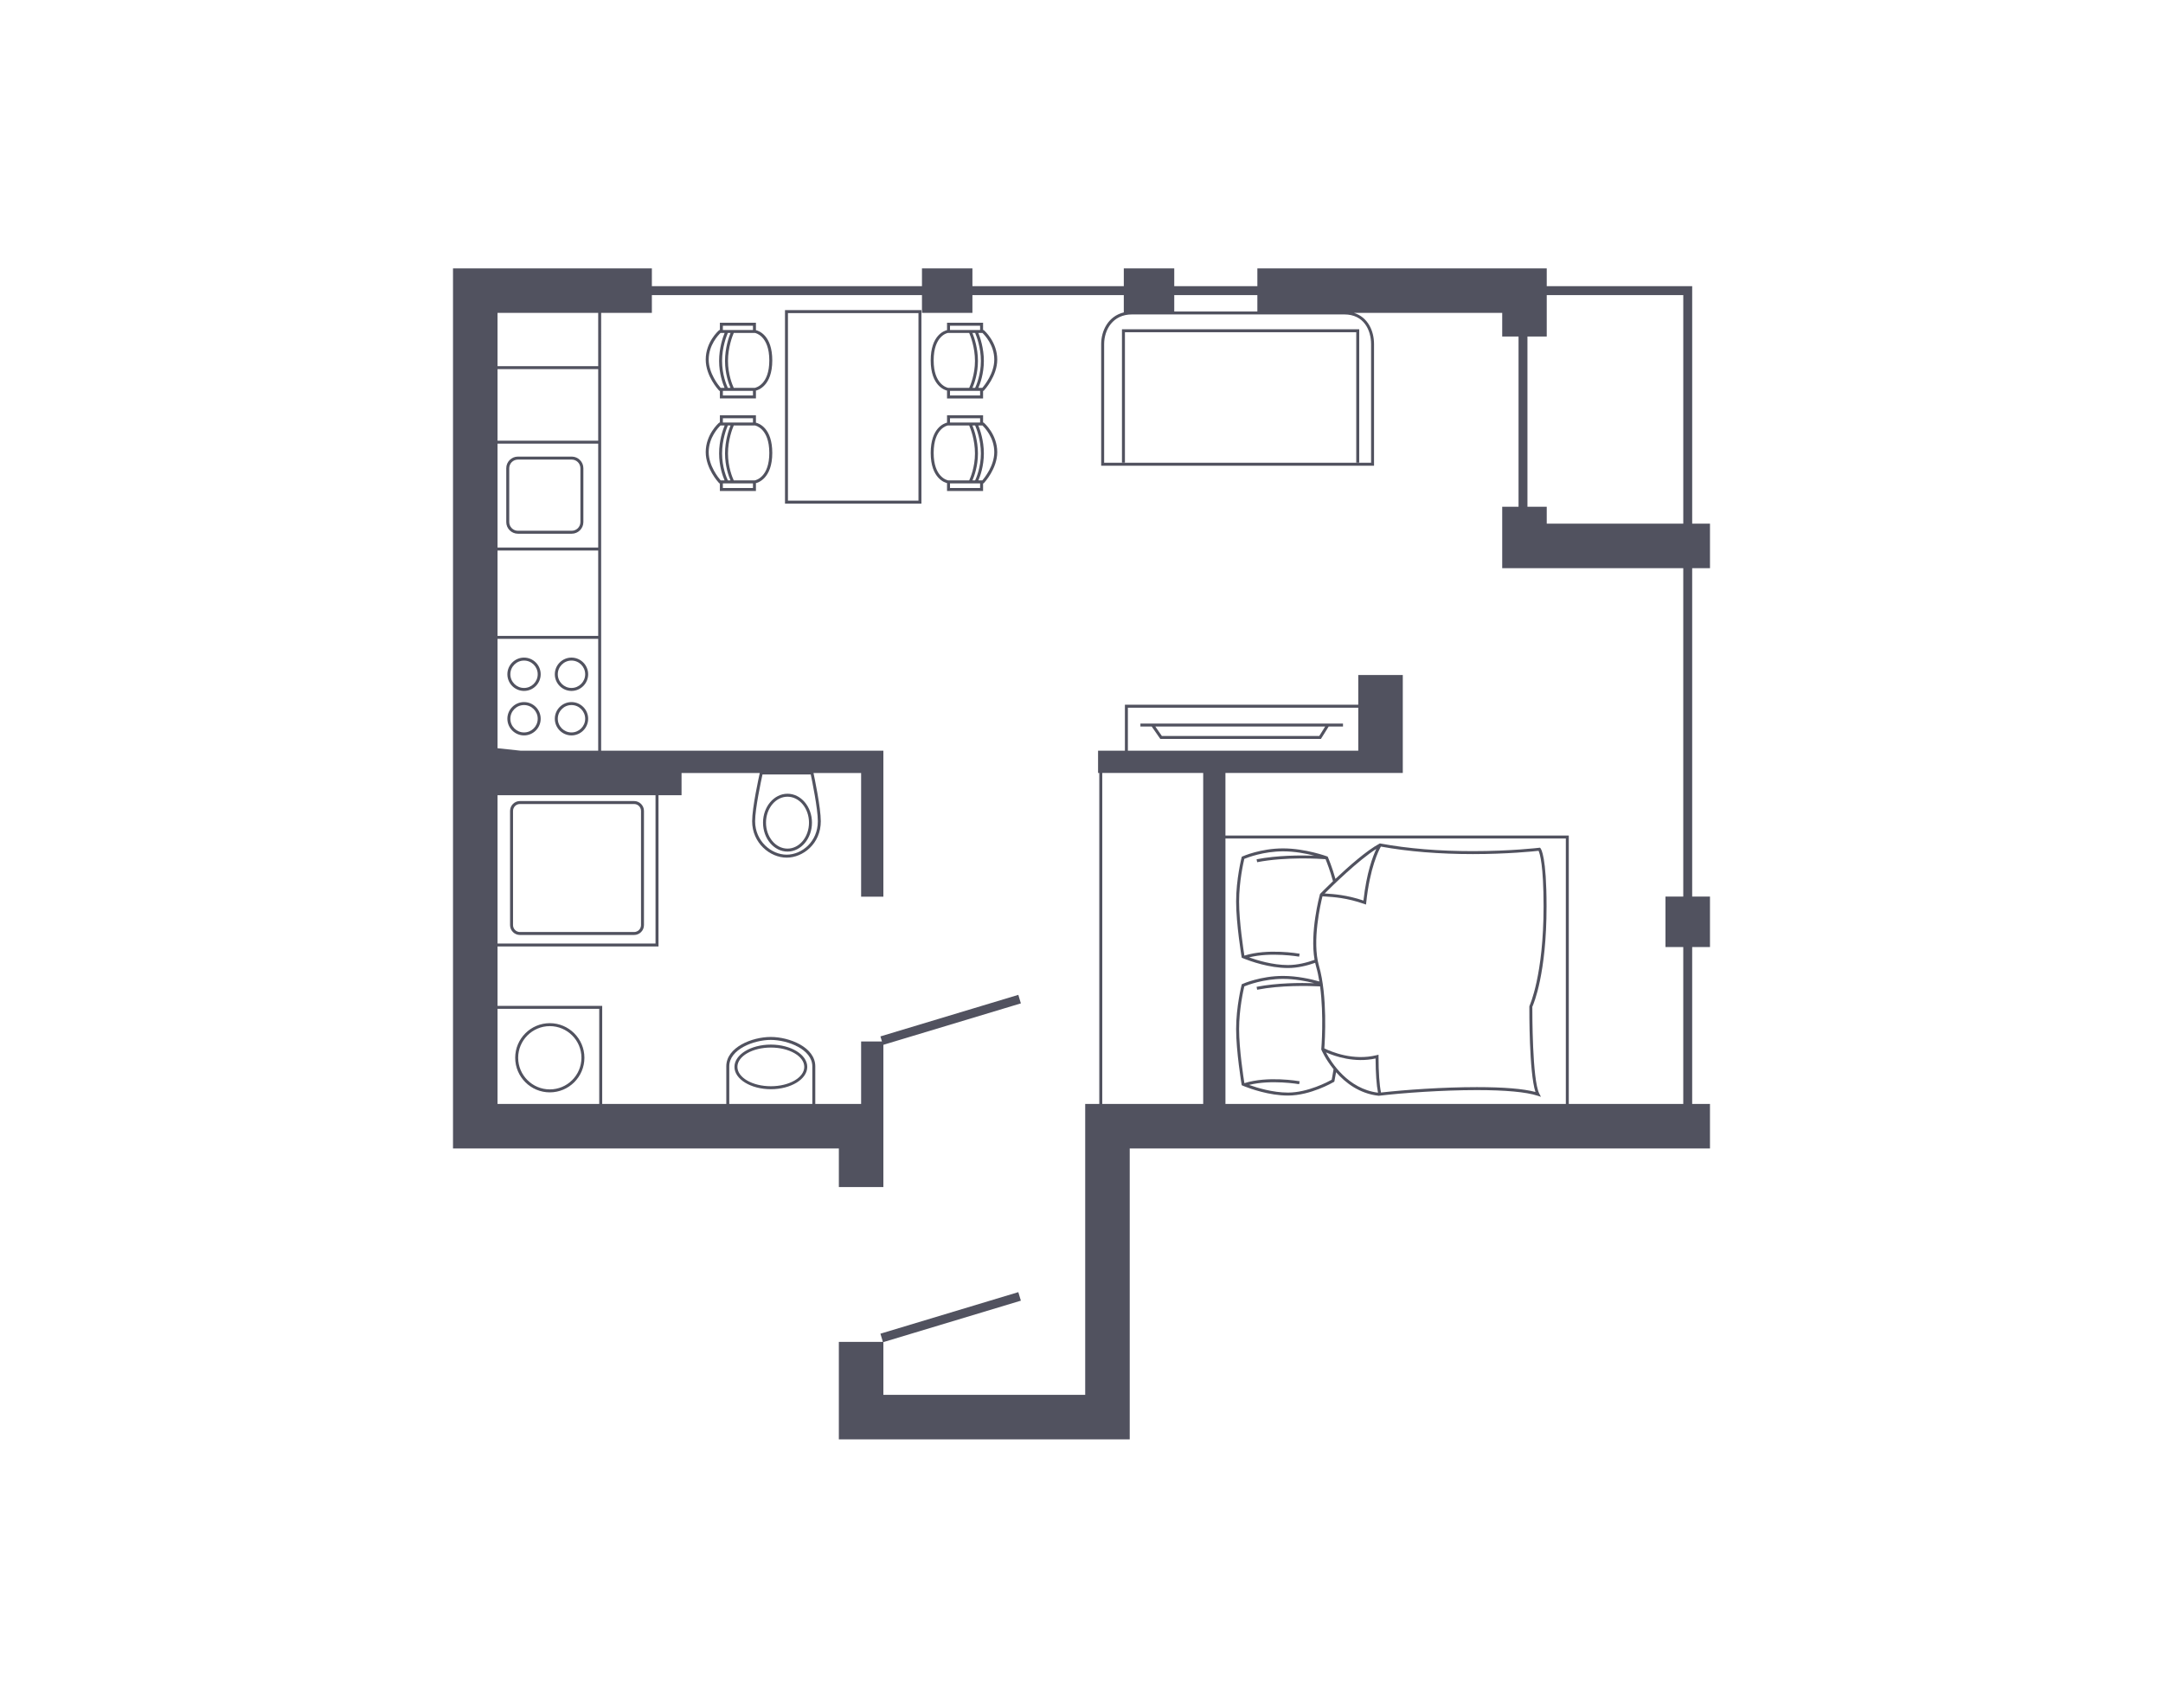 <?xml version="1.0" encoding="utf-8"?>
<!-- Generator: Adobe Illustrator 15.0.0, SVG Export Plug-In . SVG Version: 6.00 Build 0)  -->
<!DOCTYPE svg PUBLIC "-//W3C//DTD SVG 1.1//EN" "http://www.w3.org/Graphics/SVG/1.1/DTD/svg11.dtd">
<svg version="1.1" xmlns="http://www.w3.org/2000/svg" xmlns:xlink="http://www.w3.org/1999/xlink" x="0px" y="0px" width="570px"
	 height="450px" viewBox="0 0 570 450" enable-background="new 0 0 570 450" xml:space="preserve">
<g id="Warstwa_2">
	<rect x="0" y="0" fill="none" width="570" height="450"/>
	<g>
		<path fill="#51525F" d="M450.621,149.716v-11.732h-4.691V75.412h-38.328v-4.693h-5.863h-5.869h-64.525v4.693h-21.902v-4.693
			h-13.295v4.693h-39.89v-4.693H242.96v4.693h-71.177v-4.693h-52.406v0.392v11.341v115.367v11.734v81.344v6.256v5.475h101.682v10.17
			h5.866h5.866v-10.17v-2.771V299.5v-8.604v-15.58l36.234-10.92l-0.675-2.246L232.014,273.1l0.401,1.334h-5.49v16.463h-12.079
			v-9.908c0-5.051-6.818-7.742-11.738-7.742c-4.911,0-11.713,2.691-11.713,7.742v9.908h-32.7v-25.846H131.11v-15.648h42.418v-39.85
			h6.076v-5.865h20.615c-0.217,0.966-2.011,9.089-2.011,12.716c0,5.736,4.698,9.591,9.085,9.591c4.334,0,9.007-3.667,9.007-9.591
			c0-3.628-1.724-11.764-1.926-12.716h12.551v32.592h5.866v-32.592v-5.77v-0.098h-53.188v-0.001h-21.185V82.451h13.364v-4.694
			h71.177v4.694h13.296v-4.694h39.89v4.565c-4.074,0.982-5.959,4.779-5.959,8.349v32.047h46.113h25.791V90.672
			c0-3.534-1.652-7.088-5.27-8.221h39.047v6.224h4.303v44.861h-4.303v4.448v8.85v2.882h47.713v86.543h-4.693v13.296h4.693v41.342
			h-30.168v-70.729h-90.48v-16.481h46.736v-0.001v-5.867v-19.945h-11.734v7.826h-61.494v12.119h-7.074v5.868h0.324v87.209h-3.714
			v8.604v3.127v64.92h-53.186v-13.891l36.234-10.92l-0.675-2.246l-35.56,10.715l-0.777,0.234l0.649,2.154h-11.604v13.953v11.734
			h11.732h53.186h11.734v-11.734v-64.92h152.91v-11.73h-4.691v-41.342h4.691v-13.296h-4.691v-86.543H450.621z M207.293,225.212
			c-4.01,0-8.304-3.54-8.304-8.809c0-3.301,1.593-10.73,1.945-12.327h6.2h6.519c0.341,1.604,1.866,9.027,1.866,12.327
			C215.52,221.845,211.251,225.212,207.293,225.212z M157.639,167.564H131.11v-22.501h26.529V167.564z M157.639,144.281H131.11
			v-27.375h26.529V144.281z M157.639,116.123H131.11V97.27h26.529V116.123z M192.176,280.988c0-4.48,6.465-6.961,10.932-6.961
			c4.479,0,10.956,2.48,10.956,6.961v9.908h-21.888V280.988z M157.913,265.834v25.063H131.11v-25.063H157.913z M172.745,248.619
			H131.11v-39.067h41.635V248.619z M137.235,197.818l-6.125-0.653v-28.82h26.529v29.473H137.235z M157.639,96.489H131.11V82.451
			h26.529V96.489z M331.344,77.757v4.316h-21.902v-4.316H331.344z M361.313,90.672v31.265h-25.012h-45.332V90.672
			c0-3.764,2.283-7.815,7.295-7.815h38.037h17.979C359.469,82.857,361.313,87.068,361.313,90.672z M402.518,88.675h5.084V77.757
			h35.98v60.227h-35.98v-4.448h-5.084V88.675z M412.633,220.949v69.947h-89.699v-69.947H412.633z M297.223,186.483h60.713v11.336
			h-60.713V186.483z M290.475,203.687h26.594v87.209h-26.594V203.687z"/>
		<path fill="#51525F" d="M136.479,140.641h14.187c1.69,0,3.066-1.376,3.066-3.068v-14.187c0-1.69-1.376-3.067-3.066-3.067h-14.187
			c-1.692,0-3.068,1.377-3.068,3.067v14.187C133.411,139.265,134.787,140.641,136.479,140.641z M134.193,123.386
			c0-1.26,1.026-2.284,2.286-2.284h14.187c1.26,0,2.284,1.024,2.284,2.284v14.187c0,1.261-1.024,2.285-2.284,2.285h-14.187
			c-1.26,0-2.286-1.024-2.286-2.285V123.386z"/>
		<path fill="#51525F" d="M150.6,185.006c-2.42,0-4.391,1.97-4.391,4.391s1.971,4.39,4.391,4.39c2.421,0,4.392-1.969,4.392-4.39
			S153.021,185.006,150.6,185.006z M150.6,193.004c-1.989,0-3.607-1.618-3.607-3.608c0-1.99,1.618-3.608,3.607-3.608
			c1.991,0,3.609,1.618,3.609,3.608C154.209,191.386,152.591,193.004,150.6,193.004z"/>
		<path fill="#51525F" d="M138.096,185.006c-2.422,0-4.391,1.97-4.391,4.391s1.969,4.39,4.391,4.39c2.42,0,4.387-1.969,4.387-4.39
			S140.516,185.006,138.096,185.006z M138.096,193.004c-1.99,0-3.607-1.618-3.607-3.608c0-1.99,1.617-3.608,3.607-3.608
			c1.986,0,3.605,1.618,3.605,3.608C141.702,191.386,140.083,193.004,138.096,193.004z"/>
		<path fill="#51525F" d="M150.6,182.063c2.421,0,4.392-1.969,4.392-4.39c0-2.421-1.971-4.391-4.392-4.391
			c-2.42,0-4.391,1.97-4.391,4.391C146.209,180.094,148.18,182.063,150.6,182.063z M150.6,174.065c1.991,0,3.609,1.619,3.609,3.608
			c0,1.989-1.618,3.607-3.609,3.607c-1.989,0-3.607-1.618-3.607-3.607C146.993,175.684,148.611,174.065,150.6,174.065z"/>
		<path fill="#51525F" d="M138.096,173.283c-2.422,0-4.391,1.97-4.391,4.391c0,2.42,1.969,4.39,4.391,4.39
			c2.42,0,4.387-1.969,4.387-4.39C142.483,175.253,140.516,173.283,138.096,173.283z M138.096,181.281
			c-1.99,0-3.607-1.618-3.607-3.607c0-1.99,1.617-3.608,3.607-3.608c1.986,0,3.605,1.619,3.605,3.608
			C141.702,179.663,140.083,181.281,138.096,181.281z"/>
		<path fill="#51525F" d="M206.865,132.706h35.953V81.721h-35.953V132.706z M207.644,82.503h34.392v49.42h-34.392V82.503z"/>
		<path fill="#51525F" d="M259.314,111.432l-0.11-0.095h-0.141v-1.905h-9.498v1.937c-0.727,0.169-4.305,1.338-4.305,7.984
			c0,6.767,3.799,7.861,4.445,7.998h-0.141v2.024h9.498v-2.003h0.143l0.116-0.124c0.141-0.151,3.475-3.76,3.475-8.112
			C262.796,114.489,259.457,111.555,259.314,111.432z M258.28,110.213v1.124l-7.933,0.005v-1.129H258.28z M256.265,126.59
			c0.481-1.112,1.444-3.746,1.444-7.101c0-3.378-0.976-6.195-1.452-7.369l0.714,0c0.363,0.847,1.517,3.818,1.517,7.37
			c0,3.57-1.169,6.348-1.519,7.1L256.265,126.59z M246.04,119.353c0-6.53,3.622-7.212,3.717-7.232l5.651,0
			c0.365,0.846,1.519,3.817,1.519,7.369c0,3.57-1.169,6.348-1.521,7.101l-5.516,0C249.518,126.519,246.04,125.674,246.04,119.353z
			 M258.28,128.592h-7.933v-1.221h7.933V128.592z M258.86,126.589h-1.031c0.48-1.112,1.44-3.745,1.44-7.1
			c0-3.378-0.975-6.195-1.447-7.37h1.084c0.549,0.524,3.109,3.176,3.109,7.016C262.015,122.748,259.43,125.931,258.86,126.589z"/>
		<path fill="#51525F" d="M259.314,87.052l-0.11-0.095h-0.141v-1.906h-9.498v1.938c-0.727,0.169-4.305,1.338-4.305,7.985
			c0,6.767,3.799,7.86,4.445,7.997h-0.141v2.023h9.498v-2.002h0.143l0.116-0.124c0.141-0.152,3.475-3.76,3.475-8.112
			C262.796,90.109,259.457,87.174,259.314,87.052z M258.28,85.833v1.125l-7.933,0.005v-1.129H258.28z M256.265,102.21
			c0.481-1.112,1.444-3.745,1.444-7.1c0-3.376-0.974-6.195-1.452-7.371l0.714,0c0.363,0.849,1.517,3.82,1.517,7.372
			c0,3.57-1.169,6.348-1.519,7.099L256.265,102.21z M246.04,94.974c0-6.532,3.622-7.213,3.717-7.234l5.651,0
			c0.366,0.848,1.519,3.819,1.519,7.371c0,3.57-1.169,6.348-1.521,7.1h-5.516C249.518,102.139,246.04,101.294,246.04,94.974z
			 M258.28,104.213h-7.933v-1.22l7.933-0.001V104.213z M258.86,102.209h-1.031c0.48-1.112,1.44-3.745,1.44-7.099
			c0-3.376-0.975-6.195-1.447-7.372h1.084c0.549,0.525,3.109,3.178,3.109,7.017C262.015,98.367,259.43,101.552,258.86,102.209z"/>
		<path fill="#51525F" d="M199.205,111.377v-1.945h-9.499v1.906h-0.138l-0.11,0.094c-0.141,0.123-3.482,3.057-3.482,7.704
			c0,4.352,3.335,7.96,3.475,8.113l0.116,0.123h0.14v2.003h9.499v-2.024h-0.138c0.646-0.136,4.444-1.23,4.444-7.998
			C203.511,112.83,200.061,111.583,199.205,111.377z M190.491,110.213h7.933v1.125h-7.933V110.213z M191.803,126.59
			c-0.351-0.753-1.52-3.529-1.52-7.1c0-3.547,1.154-6.524,1.517-7.371l0.712-0.001c-0.474,1.175-1.45,3.993-1.45,7.372
			c0,3.354,0.962,5.988,1.442,7.1H191.803z M186.757,119.136c0-3.84,2.561-6.492,3.108-7.015l1.085,0
			c-0.476,1.174-1.45,3.991-1.45,7.37c0,3.354,0.962,5.988,1.441,7.1h-1.03C189.342,125.931,186.757,122.748,186.757,119.136z
			 M190.491,128.592v-1.221h7.933v1.221H190.491z M198.883,126.59h-5.519c-0.351-0.753-1.521-3.529-1.521-7.1
			c0-3.548,1.158-6.526,1.52-7.372l5.594-0.003c0.036,0.007,3.773,0.665,3.773,7.238
			C202.731,125.674,199.253,126.519,198.883,126.59z"/>
		<path fill="#51525F" d="M199.205,86.997v-1.946h-9.499v1.906h-0.138l-0.11,0.095c-0.141,0.123-3.482,3.057-3.482,7.703
			c0,4.352,3.335,7.961,3.475,8.113l0.116,0.124h0.14v2.001h9.499v-2.023h-0.138c0.646-0.137,4.444-1.23,4.444-7.997
			C203.511,88.45,200.061,87.205,199.205,86.997z M190.491,85.833h7.933v1.125h-7.933V85.833z M191.803,102.21
			c-0.351-0.752-1.52-3.529-1.52-7.098c0-3.548,1.153-6.525,1.517-7.374l0.712,0c-0.474,1.176-1.45,3.995-1.45,7.374
			c0,3.354,0.962,5.986,1.442,7.098H191.803z M186.757,94.756c0-3.84,2.561-6.491,3.108-7.016l1.085,0
			c-0.476,1.176-1.45,3.995-1.45,7.373c0,3.354,0.962,5.986,1.441,7.098h-1.03C189.342,101.552,186.757,98.367,186.757,94.756z
			 M190.491,104.213v-1.22h7.933v1.22H190.491z M198.883,102.21h-5.519c-0.351-0.752-1.521-3.529-1.521-7.098
			c0-3.549,1.156-6.527,1.52-7.374l5.594-0.002c0.036,0.005,3.773,0.664,3.773,7.238
			C202.731,101.294,199.253,102.139,198.883,102.21z"/>
		<path fill="#51525F" d="M327.221,252.359l0.195,0.084c0.035,0.016,0.207,0.09,0.475,0.195l0.002,0.009
			c0.004-0.001,0.006-0.003,0.008-0.003c1.545,0.614,6.531,2.436,11.525,2.436c2.535,0,5.064-0.633,7.15-1.365
			c0.076,0.348,0.16,0.689,0.258,1.023c0.352,1.217,0.627,2.531,0.848,3.889c-2.182-0.62-5.83-1.463-9.559-1.463
			c-5.879,0-10.516,2.031-10.711,2.118l-0.172,0.077l-0.049,0.184c-0.014,0.057-1.443,5.717-1.443,11.625
			c0,5.889,1.422,14.502,1.438,14.588l0.035,0.209l0.195,0.086c0.035,0.016,0.207,0.09,0.473,0.195l0.004,0.01
			c0.004-0.002,0.006-0.002,0.012-0.004c1.545,0.615,6.531,2.434,11.521,2.434c5.898,0,11.803-3.424,12.049-3.57l0.152-0.088
			l0.033-0.17c0.006-0.023,0.193-0.932,0.428-2.324c2.467,2.799,6.152,5.652,11.189,6.205l0.045,0.006l0.047-0.006
			c6.246-0.742,16.66-1.492,25.844-1.492c7.498,0,13.014,0.512,15.953,1.477l0.91,0.297l-0.441-0.85
			c-1.867-3.611-1.834-21.48-1.832-22.871c0.416-0.922,3.748-8.852,3.748-26.441c0-13.152-1.432-15.153-1.596-15.337l-0.137-0.154
			l-0.205,0.024c-0.072,0.01-7.439,0.889-17.461,0.889c-8.932,0-17.137-0.676-24.387-2.011l-0.135-0.024l-0.117,0.063
			c-3.385,1.805-8.205,6.078-11.592,9.276c-0.867-3.087-1.9-5.532-1.977-5.706l-0.064-0.154l-0.156-0.059
			c-0.057-0.021-5.738-2.109-11.602-2.109c-5.879,0-10.516,2.032-10.711,2.118l-0.172,0.077l-0.049,0.184
			c-0.014,0.056-1.443,5.716-1.443,11.626c0,5.889,1.422,14.501,1.438,14.589L327.221,252.359z M388.152,225.06
			c9.02,0,15.908-0.709,17.297-0.863c0.322,0.682,1.32,3.692,1.32,14.661c0,18.156-3.674,26.109-3.707,26.188l-0.041,0.164
			c-0.004,0.748-0.09,17.393,1.602,22.535c-3.168-0.85-8.344-1.279-15.41-1.279c-8.912,0-18.963,0.703-25.287,1.424
			c-0.412-1.932-0.652-5.359-0.652-9.467v-0.5l-0.482,0.121c-6.141,1.533-11.867-0.844-13.801-1.791
			c0.141-1.918,0.889-13.816-1.406-21.731c-1.887-6.502,0.449-16.466,0.92-18.336c0.248,0.02,0.512,0.038,0.811,0.058
			c2.115,0.134,5.66,0.359,10.193,1.956l0.467,0.164l0.053-0.493c0.965-9.224,3.295-13.786,3.865-14.785
			C371.125,224.395,379.283,225.06,388.152,225.06L388.152,225.06z M349.424,277.313c2.434,1.072,7.543,2.813,13.07,1.605
			c0.018,3.859,0.25,7.092,0.645,9.014C355.199,286.938,350.797,279.922,349.424,277.313z M359.301,237.3
			c-4.412-1.487-7.85-1.706-9.936-1.839c-0.1-0.007-0.189-0.013-0.285-0.019c2.031-2.033,8.855-8.729,13.611-11.748
			C361.766,225.641,360.125,229.939,359.301,237.3z M350.932,284.527c-0.959,0.531-6.322,3.377-11.506,3.377
			c-4.027,0-8.154-1.264-10.264-2.018c5.813-1.461,13.111-0.207,13.189-0.193l0.137-0.77c-0.348-0.063-8.436-1.453-14.551,0.496
			c-0.004,0-0.01-0.004-0.016-0.006c-0.215-1.361-1.391-8.936-1.391-14.246c0-5.209,1.131-10.225,1.371-11.244
			c0.898-0.366,5.139-1.979,10.221-1.979c3.07,0,6.084,0.587,8.234,1.134c-3.658-0.116-9.783-0.097-15.217,0.957l0.152,0.768
			c6.223-1.207,13.395-1.038,16.584-0.88c1.035,7.773,0.326,16.422,0.316,16.529l-0.008,0.096l0.037,0.088
			c0.02,0.053,1.051,2.455,3.199,5.113C351.205,283.115,351.008,284.139,350.932,284.527z M327.902,226.316
			c0.898-0.367,5.139-1.98,10.221-1.98c3.07,0,6.084,0.587,8.234,1.136c-3.658-0.118-9.783-0.098-15.217,0.955l0.152,0.768
			c7.549-1.464,16.484-0.905,18.023-0.793c0.285,0.691,1.203,3.022,1.957,5.797c-1.887,1.803-3.203,3.148-3.346,3.295l-0.072,0.074
			l-0.025,0.097c-0.119,0.437-2.676,9.992-1.41,17.263c-2.047,0.729-4.539,1.37-6.994,1.37c-4.029,0-8.158-1.265-10.266-2.021
			c5.811-1.46,13.113-0.205,13.191-0.192l0.137-0.77c-0.348-0.062-8.436-1.452-14.555,0.497c-0.004-0.002-0.008-0.004-0.012-0.006
			c-0.215-1.361-1.391-8.936-1.391-14.246C326.531,232.352,327.662,227.334,327.902,226.316z"/>
		<path fill="#51525F" d="M203.137,275.258c-5.287,0-9.592,2.637-9.592,5.879c0,3.24,4.305,5.877,9.592,5.877
			s9.591-2.637,9.591-5.877C212.728,277.895,208.424,275.258,203.137,275.258z M203.137,286.232c-4.857,0-8.811-2.287-8.811-5.096
			c0-2.811,3.953-5.098,8.811-5.098s8.809,2.287,8.809,5.098C211.946,283.945,207.995,286.232,203.137,286.232z"/>
		<polygon fill="#51525F" points="295.662,121.935 296.445,121.935 296.445,87.546 357.404,87.546 357.404,121.935 358.186,121.935 
			358.186,86.764 295.662,86.764 		"/>
		<path fill="#51525F" d="M207.524,209.156c-3.557,0-6.45,3.419-6.45,7.623c0,4.203,2.894,7.621,6.45,7.621
			c3.555,0,6.446-3.418,6.446-7.621C213.97,212.575,211.079,209.156,207.524,209.156z M207.524,223.616
			c-3.124,0-5.666-3.067-5.666-6.837c0-3.773,2.542-6.841,5.666-6.841c3.122,0,5.664,3.068,5.664,6.841
			C213.188,220.549,210.646,223.616,207.524,223.616z"/>
		<path fill="#51525F" d="M353.91,190.669h-53.383v0.782h2.977l2.266,3.268h20.904h21.414l2.041-3.268h3.781V190.669z
			 M347.656,193.937h-20.982h-20.498l-1.721-2.486h44.752L347.656,193.937z"/>
		<path fill="#51525F" d="M137.009,246.374h30.098c1.431,0,2.593-1.165,2.593-2.595v-30.1c0-1.43-1.162-2.594-2.593-2.594h-30.098
			c-1.431,0-2.594,1.164-2.594,2.594v30.1C134.416,245.209,135.579,246.374,137.009,246.374z M135.198,213.68
			c0-1,0.813-1.813,1.812-1.813h30.098c0.999,0,1.812,0.813,1.812,1.813v30.1c0,1-0.813,1.813-1.812,1.813h-30.098
			c-0.999,0-1.812-0.813-1.812-1.813V213.68z"/>
		<path fill="#51525F" d="M144.884,287.848c5.032,0,9.122-4.09,9.122-9.117s-4.09-9.117-9.122-9.117
			c-5.026,0-9.116,4.09-9.116,9.117S139.858,287.848,144.884,287.848z M144.884,270.395c4.601,0,8.341,3.74,8.341,8.336
			s-3.74,8.334-8.341,8.334c-4.596,0-8.335-3.738-8.335-8.334S140.289,270.395,144.884,270.395z"/>
	</g>
</g>
<g id="Warstwa_1">
</g>
</svg>
